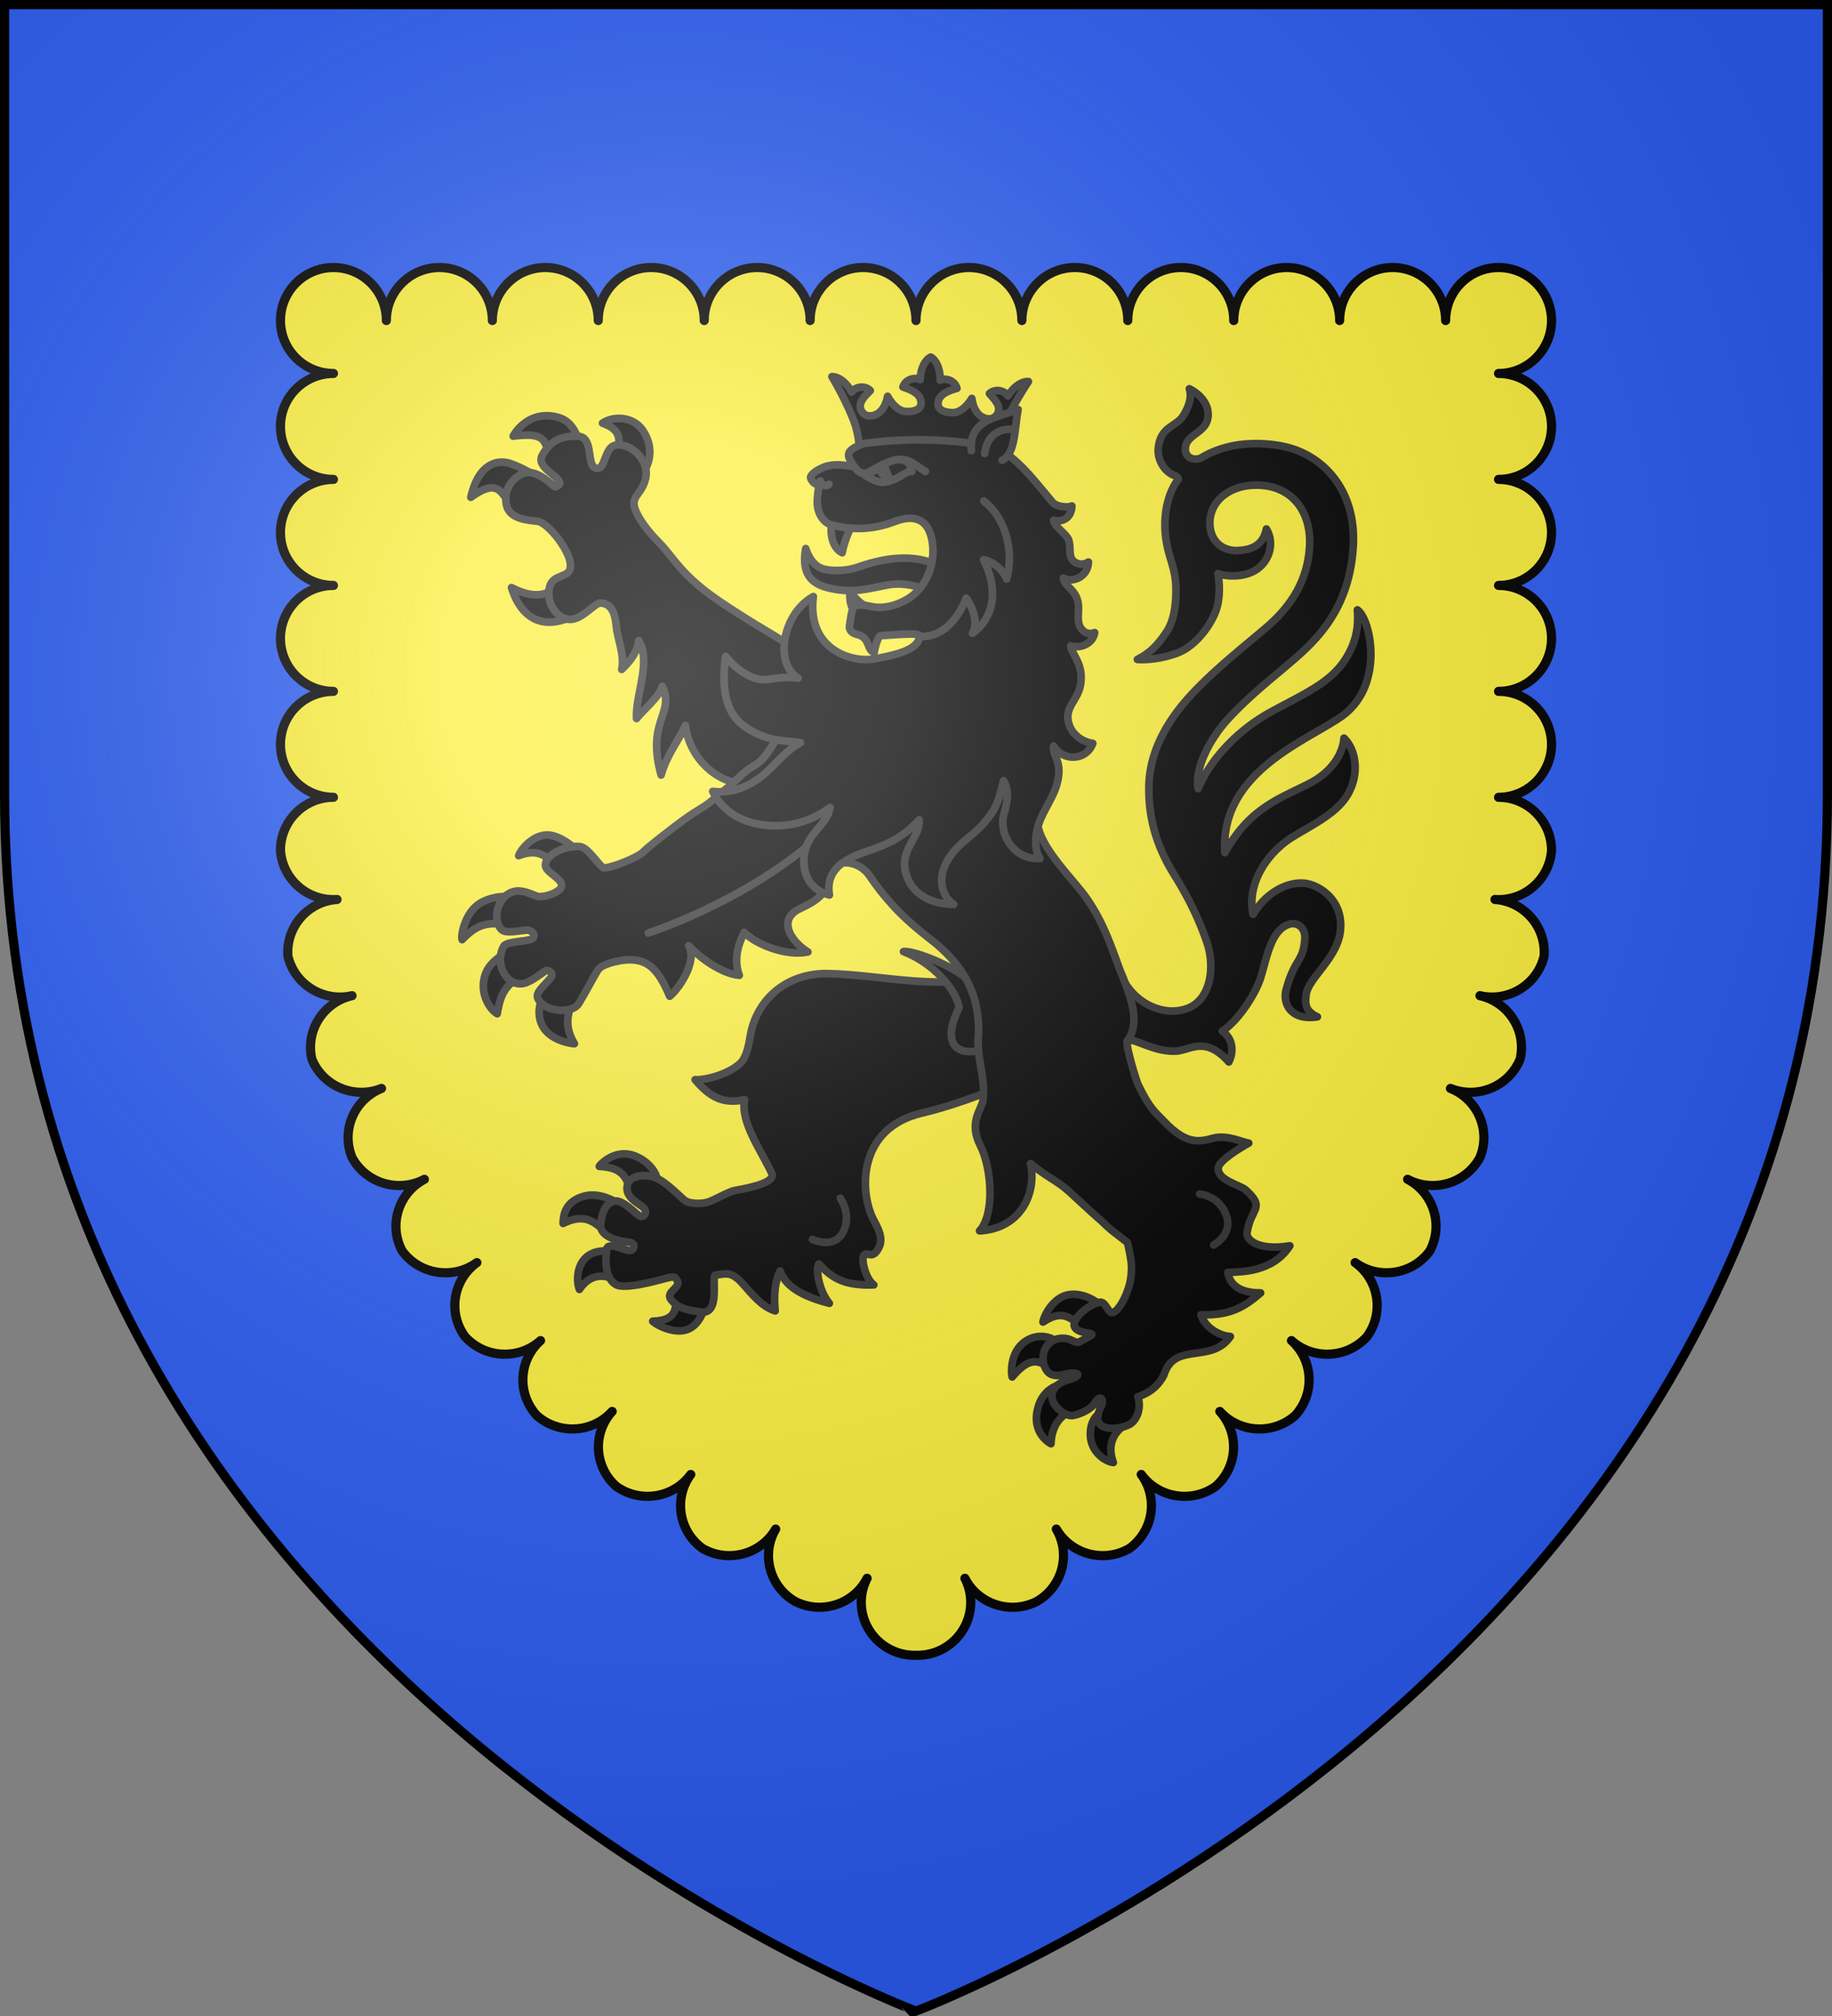 <svg xmlns="http://www.w3.org/2000/svg" width="600" height="660"><rect width="100%" height="100%" fill="#808080" stroke="none"/><radialGradient id="a" cx="220" cy="220" r="405" gradientUnits="userSpaceOnUse"><stop offset="0" stop-color="#fff" stop-opacity=".31"/><stop offset=".19" stop-color="#fff" stop-opacity=".25"/><stop offset=".6" stop-color="#6b6b6b" stop-opacity=".125"/><stop offset="1" stop-opacity=".125"/></radialGradient><path fill="#fcef3c" d="M1.5 1.5V260C1.5 546.31 300 658.5 300 658.5S598.5 546.31 598.5 260V1.5z"/><path fill="#2b5df2" d="M1.5 1.5V260C1.5 546.31 300 658.5 300 658.5S598.5 546.31 598.5 260V1.5zm107.7 86.09c9.575 0 17.34 7.774 17.34 17.34 0-9.567 7.794-17.34 17.37-17.34s17.34 7.774 17.34 17.34c0-9.567 7.764-17.34 17.34-17.34s17.34 7.774 17.34 17.34c0-9.567 7.763-17.34 17.34-17.34s17.37 7.774 17.37 17.34c0-9.567 7.765-17.34 17.34-17.34 9.577 0 17.34 7.774 17.34 17.34 0-9.567 7.764-17.34 17.34-17.34S300 95.364 300 104.93c0-9.566 7.764-17.34 17.34-17.34s17.34 7.773 17.34 17.34c0-9.566 7.763-17.34 17.34-17.34 9.575 0 17.34 7.773 17.34 17.34 0-9.566 7.794-17.34 17.37-17.34s17.34 7.773 17.34 17.34c0-9.566 7.764-17.34 17.34-17.34s17.34 7.773 17.34 17.34c0-9.566 7.764-17.34 17.34-17.34s17.37 7.773 17.37 17.34c0-9.566 7.765-17.34 17.34-17.34 9.577 0 17.34 7.773 17.34 17.34 0 9.576-7.773 17.34-17.34 17.34 9.567 0 17.34 7.763 17.34 17.34 0 9.575-7.773 17.34-17.34 17.34 9.567 0 17.34 7.794 17.34 17.37s-7.773 17.34-17.34 17.34c9.567 0 17.34 7.764 17.34 17.34s-7.773 17.34-17.34 17.34c9.567 0 17.34 7.764 17.34 17.34s-7.773 17.34-17.34 17.34c9.567 0 17.34 7.795 17.34 17.37-.667 9.554-8.966 16.748-18.51 16.08 9.544.668 16.75 8.958 16.08 18.51-2.175 9.331-11.585 15.142-21 12.99 9.415 2.153 15.315 11.46 13.14 20.79-3.623 8.879-13.841 13.154-22.8 9.57 8.959 3.584 13.284 13.712 9.66 22.59-4.54 8.455-15.17 11.66-23.7 7.17 8.53 4.49 11.8 15.006 7.26 23.46-5.685 7.748-16.633 9.432-24.45 3.81 7.817 5.622 9.554 16.493 3.87 24.24-6.472 7.116-17.54 7.692-24.72 1.29 7.18 6.402 7.732 17.363 1.26 24.48-7.187 6.407-18.255 5.819-24.72-1.29a17.217 17.217 0 0 1-1.29 24.48c-7.824 5.63-18.771 3.9-24.45-3.84 5.679 7.74 3.923 18.613-3.9 24.24-8.377 4.789-19.078 1.924-23.91-6.36 4.832 8.284 1.955 18.913-6.42 23.7-8.618 4.348-19.134.934-23.52-7.59 4.386 8.525.937 18.993-7.68 23.34a17.5 17.5 0 0 1-8.34 1.86 17.5 17.5 0 0 1-8.34-1.86c-8.617-4.347-12.066-14.815-7.68-23.34-4.386 8.524-14.902 11.938-23.52 7.59-8.375-4.787-11.252-15.416-6.42-23.7-4.832 8.284-15.533 11.149-23.91 6.36-7.823-5.627-9.579-16.5-3.9-24.24-5.679 7.74-16.626 9.47-24.45 3.84a17.217 17.217 0 0 1-1.29-24.48c-6.465 7.109-17.533 7.697-24.72 1.29-6.472-7.117-5.92-18.078 1.26-24.48-7.18 6.402-18.248 5.826-24.72-1.29-5.684-7.747-3.947-18.618 3.87-24.24-7.817 5.622-18.765 3.938-24.45-3.81-4.54-8.454-1.27-18.97 7.26-23.46-8.53 4.49-19.16 1.285-23.7-7.17-3.624-8.878.701-19.006 9.66-22.59-8.959 3.584-19.177-.691-22.8-9.57-2.175-9.33 3.725-18.637 13.14-20.79-9.415 2.152-18.825-3.659-21-12.99-.67-9.552 6.536-17.842 16.08-18.51-9.544.668-17.843-6.526-18.51-16.08 0-9.575 7.773-17.37 17.34-17.37-9.567 0-17.34-7.764-17.34-17.34s7.773-17.34 17.34-17.34c-9.567 0-17.34-7.764-17.34-17.34s7.773-17.34 17.34-17.34c-9.567 0-17.34-7.763-17.34-17.34s7.773-17.37 17.34-17.37c-9.567 0-17.34-7.765-17.34-17.34 0-9.577 7.773-17.34 17.34-17.34-9.567 0-17.34-7.764-17.34-17.34 0-9.567 7.763-17.34 17.34-17.34"/><path fill="none" stroke="#000" stroke-linecap="round" stroke-linejoin="round" stroke-width="3" d="M109.2 87.59c9.575 0 17.34 7.774 17.34 17.34 0-9.567 7.794-17.34 17.37-17.34s17.34 7.774 17.34 17.34c0-9.567 7.764-17.34 17.34-17.34s17.34 7.774 17.34 17.34c0-9.567 7.763-17.34 17.34-17.34s17.37 7.774 17.37 17.34c0-9.567 7.765-17.34 17.34-17.34 9.577 0 17.34 7.774 17.34 17.34 0-9.567 7.764-17.34 17.34-17.34S300 95.364 300 104.93c0-9.566 7.764-17.34 17.34-17.34s17.34 7.773 17.34 17.34c0-9.566 7.763-17.34 17.34-17.34 9.575 0 17.34 7.773 17.34 17.34 0-9.566 7.794-17.34 17.37-17.34s17.34 7.773 17.34 17.34c0-9.566 7.764-17.34 17.34-17.34s17.34 7.773 17.34 17.34c0-9.566 7.764-17.34 17.34-17.34s17.37 7.773 17.37 17.34c0-9.566 7.765-17.34 17.34-17.34 9.577 0 17.34 7.773 17.34 17.34 0 9.576-7.773 17.34-17.34 17.34 9.567 0 17.34 7.763 17.34 17.34 0 9.575-7.773 17.34-17.34 17.34 9.567 0 17.34 7.794 17.34 17.37s-7.773 17.34-17.34 17.34c9.567 0 17.34 7.764 17.34 17.34s-7.773 17.34-17.34 17.34c9.567 0 17.34 7.764 17.34 17.34s-7.773 17.34-17.34 17.34c9.567 0 17.34 7.795 17.34 17.37-.667 9.554-8.966 16.748-18.51 16.08 9.544.668 16.75 8.958 16.08 18.51-2.175 9.331-11.585 15.142-21 12.99 9.415 2.153 15.315 11.46 13.14 20.79-3.623 8.879-13.841 13.154-22.8 9.57 8.959 3.584 13.284 13.712 9.66 22.59-4.54 8.455-15.17 11.66-23.7 7.17 8.53 4.49 11.8 15.006 7.26 23.46-5.685 7.748-16.633 9.432-24.45 3.81 7.817 5.622 9.554 16.493 3.87 24.24-6.472 7.116-17.54 7.692-24.72 1.29 7.18 6.402 7.732 17.363 1.26 24.48-7.187 6.407-18.255 5.819-24.72-1.29a17.217 17.217 0 0 1-1.29 24.48c-7.824 5.63-18.771 3.9-24.45-3.84 5.679 7.74 3.923 18.613-3.9 24.24-8.377 4.789-19.078 1.924-23.91-6.36 4.832 8.284 1.955 18.913-6.42 23.7-8.618 4.348-19.134.934-23.52-7.59 4.386 8.525.937 18.993-7.68 23.34a17.5 17.5 0 0 1-8.34 1.86 17.5 17.5 0 0 1-8.34-1.86c-8.617-4.347-12.066-14.815-7.68-23.34-4.386 8.524-14.902 11.938-23.52 7.59-8.375-4.787-11.252-15.416-6.42-23.7-4.832 8.284-15.533 11.149-23.91 6.36-7.823-5.627-9.579-16.5-3.9-24.24-5.679 7.74-16.626 9.47-24.45 3.84a17.217 17.217 0 0 1-1.29-24.48c-6.465 7.109-17.533 7.697-24.72 1.29-6.472-7.117-5.92-18.078 1.26-24.48-7.18 6.402-18.248 5.826-24.72-1.29-5.684-7.747-3.947-18.618 3.87-24.24-7.817 5.622-18.765 3.938-24.45-3.81-4.54-8.454-1.27-18.97 7.26-23.46-8.53 4.49-19.16 1.285-23.7-7.17-3.624-8.878.701-19.006 9.66-22.59-8.959 3.584-19.177-.691-22.8-9.57-2.175-9.33 3.725-18.637 13.14-20.79-9.415 2.152-18.825-3.659-21-12.99-.67-9.552 6.536-17.842 16.08-18.51-9.544.668-17.843-6.526-18.51-16.08 0-9.575 7.773-17.37 17.34-17.37-9.567 0-17.34-7.764-17.34-17.34s7.773-17.34 17.34-17.34c-9.567 0-17.34-7.764-17.34-17.34s7.773-17.34 17.34-17.34c-9.567 0-17.34-7.763-17.34-17.34s7.773-17.37 17.34-17.37c-9.567 0-17.34-7.765-17.34-17.34 0-9.577 7.773-17.34 17.34-17.34-9.567 0-17.34-7.764-17.34-17.34 0-9.567 7.763-17.34 17.34-17.34"/><g stroke="#313131" stroke-linecap="round" stroke-linejoin="round" stroke-width="4.073"><g fill-rule="evenodd"><path d="M46.888 258.055c-7.078.065-13.599 6.952-15.11 11.055 7.646-3.036 12.88-1.623 17.317 3.024l11.34-7.975s-6.04-5.277-12.124-6.036c-.475-.06-.951-.072-1.423-.068M25.6 290.817c-3.85.02-9.909.666-14.835 3.937C3.044 299.88.887 311.525 1.64 313.86c7.605-7.9 13.356-10.241 27.452-7.281l.325-15.57s-1.506-.205-3.817-.193m3.564 28.428s-12.373 3.953-15.372 13.77c-3.198 10.47 3.476 18.717 6.552 20.34 1.365-7.325 2.979-17.823 17.36-20.715zm18.091 19.982c-2.203 4.269-6.229 10.671-3.762 18.335 3.005 9.334 14.73 11.559 18.037 11.786-5.71-9.74-3.892-16.534.713-25.957zm280.884 163.746a15.6 15.6 0 0 0-3.18.244c-7.882 1.455-12.93 10.757-13.48 14.529 7.62-4.893 12.736-5.262 20.875 3.145 2.597-3.054 6.468-7.252 10.36-11.498-1.026-1.284-7.242-6.266-14.575-6.42m-17.048 22.471c-2.325-.113-4.979.34-7.655 1.784-9.978 5.386-8.907 18.203-8.398 19.806 8.852-10.468 14.745-10.386 22.302-2.066l1.514-16.512c-.882-1.093-3.886-2.823-7.763-3.012m10.44 25.491s-10.01 1.214-12.929 13.182c-2.914 11.955 5.023 17.39 7.116 18.51.317-9.19 4.884-16.844 15.833-19.264zm22.358 13.806c-2.403 1.735-7.358 4.31-7.133 13.262.242 9.628 8.592 14.262 12.232 14.653-3.36-9.012-.091-15.69 5.806-19.773zM88.099 428.099c-7.418.029-12.699 5.551-13.315 6.63 13.628.892 14.275 6.256 17.936 15.8 5.196-3.776 9.782-7.012 12.786-8.749.263-2.202-3.022-8.701-10.74-12.187-2.36-1.066-4.59-1.503-6.667-1.494m-16.613 21.964c-1.514-.029-3.057.118-4.612.532-11.38 3.032-11.214 11.699-11.377 14.582 12.6-6.127 17.23 0 24.528 6.054l6.129-15.846c-2.25-1.57-8.106-5.197-14.668-5.322m15.725 31.597s-9.972-4.101-17.26.054c-7.858 4.48-7.252 15.023-5.761 18.644 6.678-9.775 15.414-7.895 21.938-3.301zm27.964 20.279c2.052 12.811-3.03 14.862-11.883 15.41 3.004 2.757 13.064 7.347 19.726 3.83 7.318-3.865 9.182-15.335 8.455-15.626zM46.778 34.514c-10.48-.063-16.358 7.964-17.924 10.888 18.685-2.355 16.931 3.076 20.08 14.234l16.321-6.36c-1.317-5.857-3.645-15.368-12.185-17.827-2.26-.65-4.351-.923-6.292-.935m39.25 1.435c-3.52-.157-6.993.766-9.52 2.515 7.23 2.786 11.176 5.986 7.227 17.961l13.59 9.538c3.551-4.084 7.41-13.527.718-23.527-2.864-4.28-7.49-6.284-12.015-6.487M23.584 59.294c-6.25-.345-13.847 3.492-17.31 18.708 16.592-11.887 16.36-.032 24.316 8.09l11.473-18.466s-6.14-4.59-14.418-7.518a14.7 14.7 0 0 0-4.06-.814m32.307 61.502c-7.094 10.859-16.207 11.336-27.922 5.358 7.015 22.305 24.173 22.505 40.026 10.523zM382.331 373.3c7.442-.313 15.484-8.55 28.26 5.766 2.658-5.36 2.391-12.272-3.506-16.42 8.678-5.633 17.994-20.177 20.61-28.905 3.41-11.373 5.568-24.666 14.59-27.956 4.787-1.746 9.269 1.694 8.857 7.579-.895 12.774-5.323 10.026-10.015 27.27-1.762 6.475 1.716 16.632 16.694 14.39-6.34-2.925-6.675-6.79-5.99-11.897 1.187-8.867 16.617-19.251 18.23-33.818 1.899-17.133-12.1-24.843-19.046-25.505-9.301-.887-20.634 4.969-27.483 16.59-3.62-16.923 8.22-33.383 21.055-41.255 10.756-6.596 22.971-12.37 28.957-21.871 6.748-10.714 5.39-24.195-1.533-30.836-.353 6.408-4.84 17.17-18.278 24.061-16.312 8.365-32.082 13.165-45.254 37.003-2.764-42.649 42.968-59.271 61.969-72.475 23.582-16.388 15.88-52.096 8.722-56.971.414 5.98.662 15.342-6.463 26.414-8.242 12.808-22.652 18.614-40.04 28.182-17.292 9.515-31.648 24.716-38.456 40.667-1.877-10.766 6.095-26.36 16.136-37.28 10.4-11.312 22.825-21.228 29.89-27.218 14.075-11.931 34.578-28.447 36.706-64.66 1.501-25.47-11.172-43.305-28.939-50.749-10.42-4.366-25.695-5.02-36.214-2.66-5.277 1.183-10.538 3.003-15.478 5.973-3.479 2.09-9.48.804-8.876-5.267.711-7.154 10.925-7.681 12.013-16.065.898-6.916-4.36-12.476-9.922-15.227 1.392 4.237-.118 9.152-3.037 14.055-3.804 6.39-12.42 5.71-13.542 17.8-.556 6.048 3.478 12.866 9.2 14.558.679.415 1.817 1.33 1.333 1.993-6.316 8.668-7.458 20.135-6.818 28.087 1.068 13.28 5.66 17.962 5.72 30.26.019 3.833.013 14.887-4.598 22.174-5.685 8.982-10.55 12.54-15.968 15.37 7.643.48 15.814-1.293 21.532-3.512 10.571-4.102 19.542-17.162 21.326-25.82 1.187-5.765.92-11.154.162-16.404 5.175 1.75 14.186 2 20.49-2.176 6.472-4.288 10.056-13.553 5.296-21.632-1.644 8.188-7.116 11.158-15.33 11.484-7.818.31-14.066-4.572-14.748-13.062-1.006-12.513 9.632-21.63 24.255-21.804 19.372-.23 29.896 13.996 28.868 32.61-1.03 18.657-10.27 32.39-23.334 43.496-11.224 9.54-23.034 18.809-34.715 30.403-9.11 9.043-27.055 28.213-27.657 53.63-.446 18.835 5.032 34.066 13.603 47.789s13.649 25.155 17.305 35.796c4.395 12.79 2.336 30.244-10.051 35.14-12.83 5.07-30.249-2.613-36.431-19.352-2.2 12.232-5.199 37.534 7.187 36.586 7.5 2.583 14.255 6.03 22.756 5.672" transform="matrix(.614 0 0 .614 150.354 114.911)"/><path d="M196.103 331.946c-23.283-.01-37.716 15.536-40.7 32.882-1.28 7.444-2.49 12.539-5.97 15.47-8.537 7.187-22.259 8.708-23.537 8.229 8.199 9.77 15.452 13.04 26.388 10.668-2.278 12.027 8.787 26.947 14.502 39.262 1.93 4.158-7.766 7.089-19.418 9.089-3.792.65-11.23 5.321-14.874 6.337-3.774 1.052-9.474.685-11.663-.668-2.262-1.398-10.425-10.6-16.626-12.637-5.77-1.896-12.994-.81-14.336 3.891-2.138 7.5 7.833 10.5 9.162 13.151 1.286 2.564-.925 4.616-2.794 3.54-2.218-1.276-9.369-9.22-13.788-7.817-3.33 1.057-6.071 4.044-6.91 12.317-.71 7.013 10.763 9.154 15.102 9.486 3.532.27 3.072 3.767.944 4.431-2.29.715-12.296-5.279-12.865-.527s-1.313 15.107 4.964 18.742c4.936 2.858 23.49-2.569 25.616-3.104 2.53-.638 5.001-1.381 5.824-.62 5.597 5.175-5.853 7.023-1.976 11.828 4.12 5.107 10.075 5.577 15.566 6.481 11.284 1.86 5.56-19.523 8.055-19.654 5.384-.748 7.493-1.571 11.833 1.932s10.861 14.336 20 17.16c-.797-8.282-.141-15.731 2.657-21.297 3.175 9.505 14.617 14.216 26.237 17.245-5.816-6.797-7.405-19.13-5.544-21.012 7.639 8.509 14.82 11.606 29.25 11.193-4.296-3.19-6.492-12.498-5.543-15.116 1.455-4.017 4.603 2.978 8.472-5.183 2.439-5.144-1.496-11.345-3.127-14.55-7.478-14.703-8.609-48.746 25.932-56.785 18.786-4.372 47.174-15.288 49.631-18.378 19.585-24.63 1.505-45.442-8.6-57.384-25.563 12.2-62.48 1.808-91.864 1.398M83.904 147.11c.545 6.226 4.57 15.216 2.84 22.667 4.486-4.241 8.605-9.602 9.114-15.384 6.781 11.934-1.857 28.584-1.2 41.575 3.468-4.504 11.874-11.138 13.765-17.133 6.82 14.756-8.732 18.096-.653 47.27 2.81-10.534 9.948-19.245 12.95-26.467 2.303 20.05 21.567 33.29 32.422 29.968 24.89 32.457 54.863 19.82 53.416-15.485 0 0-23.528-52.048-29.613-56.539-6.607-4.876-15.012-9.279-24.598-15.397-10.819-6.906-19.698-12.45-28.088-20.212-8.39-7.761-12.429-14.725-17.924-20.174-7.736-7.673-12.874-16.193-13.038-20.15-.202-4.84 4.487-6.138 6.226-13.826 2.069-9.147-7.332-18.958-16.076-17.598-4.985.775-5.52 10.05-8.21 11.917-.635.44-1.395.593-2.37.308-5.112-1.495-.905-16.353-9.165-16.94-8.26-.588-14.843 1.925-19.307 10.025-3.589 6.512 8.85 10.954 9.318 14.78.105.857-1.698 2.1-2.571 2.079-.576-.014-9.467-9.6-16.424-7.281-5.42 1.807-11.3 8.162-9.446 16.976 1.603 7.621 11.693 8.165 16.537 8.683 5.745.614 18.588 17.01 17.551 24.397-.317 5.955-9.166 3.612-11.027 10.44-2.387 8.755 4.462 18.567 12.167 17.401 5.766-.872 11.957-8.378 14.579-8.623 6.355-.036 8.22 5.81 8.825 12.723" transform="matrix(.614 0 0 .614 150.354 114.911)"/><path d="M237.044 320.237c15.17 5.7 28.04 19.75 29.703 29.85-8.741 17.425-2.974 25.216 9.52 23.13 10.195-1.695 10.212-9.836 7.526-19.229-2.396-8.38-6.042-14.04-13.804-20.033-10.136-7.826-28.588-14.485-32.945-13.718" transform="matrix(.614 0 0 .614 150.354 114.911)"/><path d="M375.922 546.089c5.58-18.318 25.271-5.711 35.488-20.634-6.208-.403-13.619-4.9-15.697-11.57 16.194.485 23.507-4.59 31.83-11.659-6.52.039-16.144-1.588-17.51-11.004 7.798-.154 24.129-.222 33.104-14.12-15.834 2.643-23.538-2.616-22.809-7.163 2.157-13.442 10.013-12.719-.644-22.555-2.995-2.763-15.713-5.23-14.677-12.073.55-3.63 11.063-10.13 16.184-12.959-3.28-.36-11.593-4.683-19.184-2.562-7.59 2.12-14.357 3.064-25.693-8.743-5.212-5.452-7.78-6.892-14.027-19.677-1.256-2.57-7.769-24.285-5.592-23.888 7.418-10.166.504-25.852-4.219-37.517-4.6-12.443-8.67-25.015-17.657-38.043-6.903-10.007-25.298-27.111-26.286-40.506-1.291-17.362-1.62-35.897-.546-44.927 2.94-24.745 3.977-29.446-19.459-37.412-13.854-4.71-61.978-17.066-84.759 8.136-11.64 12.877-24.168 12.014-34.292 29.21s-10.353 11.724-19.122 19.929-16.707 14.572-19.218 16.2c-5.023 3.255-6.792 3.905-15.243 10.326-8.451 6.42-15.999 12.42-17.408 13.996-2.817 3.15-17.899 9.072-21.26 8.688-2.074-.237-7.977-10.423-12.405-11.247-5.55-1.033-18.62 2.881-18.775 9.934-.082 3.778 10.074 7.365 8.468 11.601-1.094 2.883-9.095 5.737-12.644 4.92-2.028-.466-7.881-3.868-12.687-2.578-8.98 2.412-11.717 15.377-6.396 20.43 2.705 2.568 13.235-.584 14.817.336 1.792 1.043 2.94 1.863 1.979 3.89-1.043 2.199-14.078 1.612-15.722 4.475-5.598 9.751 2.37 23.655 12.56 19.224 3.424-1.489 6.698-3.987 8.99-5.653 2.033-1.478 3.927.377 4.132 1.493.468 2.539-8.933 8.477-7.676 12.329 2.42 7.408 18.165 9.34 21.994 3.156 2.972-4.8 9.018-16.182 10.155-17.728.568-.772 1.451-2.503 8.496-4.388 17.577-4.23 23.447 3.423 29.831 18.287 5.722-4.834 14.75-19.112 10.134-26.93 6.532 6.91 17.523 14.78 26.97 15.77-3.804-10.48 1.098-19.305 2.608-22.895 6.037 6.26 22.337 12.927 34.007 10.435-10.038-6.285-15.766-17.636-4.527-22.934s14.103-8.351 16.684-18.306c2.58-9.954 15.505-6.837 20.41.193s6.87 9.629 12.56 16.033c6.123 6.89 14.358 13.669 19.744 17.836 6.085 4.709 11.748 9.867 16.861 17.312 6.55 9.537 9.636 20.33 9.294 33.453-1.494 12.645 4.15 23.826 2.258 36.145-1.135 4.678-7.466 11.45-1.348 23.441s7.835 36.76-.37 45.53c21.615-1.08 30.63-19.66 27.177-35.895 8.249 7.008 13.866 8.875 20.558 14.897 2.536 2.281 14.023 13.07 16.895 15.327 5.855 5.72 5.063 4.72 14.1 11.784.647 1.278 2.292 10.003 2.285 12.252-.002.65.356 5.85-1.49 11.82-1.632 5.28-4.657 11.193-7.759 13.108-3.193 1.97-4.086-5.846-7.76-5.216-4.862.833-14.758 8.121-13.438 12.81 1.284 4.562 12.62 2.841 8.445 5.151l-5.338 2.953c-3.282 1.816-4.358-2.616-11.303-1.545-8.534 1.315-10.823 11.85-6.16 17.555 3.067 3.754 9.627 1.383 9.627 1.383 7.288-1.682 9.789.936.595 3.321 0 0-8.872 2.485-7.764 9.52.755 4.799 7.398 9.867 11.014 9.256 4.8-.812 10.175-3.852 11.738-6.584 2.934-5.125 5.36-2.045 3.296 2.034-1.173 2.318-3.193 7.268.107 9.776 4.023 3.057 13.677 1.311 16.689-1.602 4.61-4.462 3.946-11.596 2.818-13.636 7.645-2.36 11.705-7.119 13.962-11.506" transform="matrix(.614 0 0 .614 150.354 114.911)"/><path d="M100.929 310.308s61.88-19.787 101.216-61.479M395.04 449.498s10.044.704 14.03 10.895c4.158 10.625-6.588 16.285-6.588 16.285m-199.133-24.933s6.276 8.75 1.512 17.968c-4.968 9.612-16.378 3.97-16.378 3.97M273.66 136.906c-8.25-2.07-16.208-4.053-22.756-8.231-6.099-3.892-15.296-5.364-22.744-3.856-11.98 2.426-19.722 4.497-31.895 1.303-10.251-2.69-13.308-9.414-11.365-20.786 2.137 6.624 5.754 9.822 9.21 10.82 4.448 1.282 12.387 1.294 18.594-.91 32.133-11.41 53.155-1.798 60.955 21.66" transform="matrix(.614 0 0 .614 150.354 114.911)"/><path d="M199.118 91.339c-1.319 3.182-1.1 13.083 5.221 16.23 1.002-5.622 3.734-12.134 5.763-15.455zm9.597 36.752c-.803 3.456.182 7.853 1.768 10.547l7.609-1.748c-3.878-2.126-7.325-5.275-9.377-8.8" transform="matrix(.614 0 0 .614 150.354 114.911)"/><path d="M309.888 270.586c-3.195-4.782-2.704-11.997-.842-17.947 2.54-8.112 8.446-14.733 10.357-23.736 2.226-10.532-3.086-13.076-2.255-18.269 4.392 7.821 17.058 8.42 20.869-1.415-5.635-.797-10.727-4.54-12.543-9.818-3.27-9.503 4.798-12.79 6.102-21.995 1.54-10.86-4.896-15.591-5.307-20.189 5.4 1.648 11.955-1.382 12.738-7.06-2.867 1.064-5.806.325-7.614-2.833-2.168-3.787-.432-8.772-1.16-12.888-1.354-7.644-7.195-8.582-7.944-13.342 5.693 2.88 13.276-1.263 13.414-8.57-2.11 1.37-4.846 1.552-7.12.136-4.087-2.547-1.907-7.433-3.432-11.91-1.104-3.241-7.634-6.98-7.999-10.522 4.92 1.34 9.611-1.548 9.698-7.598-2.565 1.141-8.37.313-10.29-1.958-8.983-10.629-15.304-19.424-25.893-26.903-8.586-6.062-30.78-10.193-47.98-11.225-12.675-.762-23.441 4.718-31.218 8.704-6.778 3.474-2.548 6.991-.786 10.31-5.794-.714-10.743-1.708-16.223.423-3.162 1.23-7.285 3.912-6.951 5.69.193 1.029 2.444 4.37 4.366 3.148-.125 3.987-.918 6.251-.8 10.388.157 5.44 3.269 10.422 7.697 11.55 11.742 2.994 22.517 2.379 33.333-1.75 14.645-5.591 19.257 2.699 20.426 11.64 1.177 9.016-1.788 20.185-9.898 27.172-4.21 3.627-11.934 7.207-19.445 6.872-4.216-.188-8.286-2.287-11.981-.666-1.884.826-2.373 7.027-2.94 10.422-.444 2.65 1.593 4.105 4.408 4.79 6.524 1.585 4.833 8.395 8.725 9.48.26-1.78 1.989-8.936 3.59-8.982 6.44-.186 21.242-2.018 20.785.417-1.154 6.122-8.153 9.123-24.064 12.002-12.343 2.233-36.22-4.954-32.747-33.23-16.14 8.809-21.259 35.322-8.136 43.482-4.722-.644-9.944-.287-15.663.65-8.497 1.393-17.55-5.503-23.03-12.237-2.527 20.13 1.093 31.523 11.26 38.128 12.08 7.85 20.477 6.465 28.672 7.942-6.893 3.505-11.85 9.94-18.16 15.72-7.089 6.495-17.348 11.689-28.612 10.186 4.712 9.714 13.796 15.68 24.862 17.576 14.93 2.56 27.363-1.49 37.73-8.936-1.775 9.569-11.658 12.92-13.611 24.486-1.745 10.335 2.894 19.643 13.274 22.128-2.802-16.579 13.842-21.139 23.673-24.564 9.304-3.242 17.413-7.829 24.146-15.507.958 9.798-12.12 16.559-6.214 30.972 3.97 9.693 13.87 14.01 24.677 14.1-6.886-4.72-8.445-14.35-3.59-22.882 6.974-12.252 15.569-12.828 24.677-27.061 2.416-3.776 4.131-10.055 5.513-16.062 3.702 6.857 1.437 13.038.06 18.482-2.587 10.226 5.497 23.98 19.396 23.059" transform="matrix(.614 0 0 .614 150.354 114.911)"/><path d="M213.296 49.695c24.837-3.611 49.57-3.048 74.195 1.854.402-3.897 1.876-9.133 3.862-13.395 3.465-7.437 7.877-15.232 12.342-21.87-3.274-.219-7.65 2.355-10.95 7.673-1.206-2.444-6.408-4.39-9.86-1.261 2.768 3.17 6.89 7.08 3.948 11.35-2.107 3.058-5.893 2.427-8.406.799-2.255-1.46-4.293-4.753-4.922-9.571-3.256 5.234-6.886 7.592-10.104 7.593-5.375.001-7.989-1.862-7.916-4.815.127-5.184 6.05-6.983 10.095-8.143-1.202-4.501-6.627-5.69-8.966-4.292.113-6.259-2.166-10.795-5.036-12.388-2.945 1.447-5.448 5.864-5.648 12.12-2.267-1.513-7.745-.596-9.17 3.84 3.982 1.36 9.808 3.453 9.676 8.637-.075 2.953-2.779 4.683-8.147 4.413-3.214-.162-6.721-2.698-9.712-8.088-.87 4.78-3.069 7.967-5.394 9.313-2.592 1.5-6.404 1.941-8.355-1.218-2.725-4.411 1.587-8.112 4.51-11.139-3.291-3.297-8.584-1.614-9.911.767-3.031-5.477-7.273-8.265-10.553-8.21 4.128 6.852 8.144 14.858 11.233 22.459 1.77 4.356 2.982 9.66 3.189 13.572" transform="matrix(.614 0 0 .614 150.354 114.911)"/><path d="M273.277 53.096c-1.555-16.248 13.462-17.456 24.882-21.93-1.874 10.357-1.415 23.938-8.518 27.062" transform="matrix(.614 0 0 .614 150.354 114.911)"/></g><path d="M296.413 41.892s-13.887-2.797-16.072 12.74m-87.681 14.65s1.762 4.164 4.645 1.761m13.378-9.486c4.78 6.826 8.264 2.473 12.491.44 14.905-8.341 18.086-2.265 25.577 2.212m-2.976 87.943c17.465 1.106 24.708-20.371 24.708-20.371s7.902 10.325 3.334 18.744c9.804-6.89 15.188-20.654 5.99-39.2 5.7.871 11.352 6.84 12.287 10.266 3.708-13.373.462-31.658-12.236-41.622" transform="matrix(.614 0 0 .614 150.354 114.911)"/><path fill-rule="evenodd" d="M216.209 65.947c4.662 3.096 8.183 4.851 12.575 3.623 7.138-1.769 9.44-5.798 12.725-5.416-.708-7.914-9.45-7.32-14.412-3.62-.59.352.952 4.008 2.259 7.083-1.181-.061-4.63-1.756-4.931-5.303-1.906 1.338-4.672 2.22-8.216 3.633" transform="matrix(.614 0 0 .614 150.354 114.911)"/></g><path fill="url(#a)" d="M1.5 1.5h597V260c0 286.31-298.5 398.5-298.5 398.5S1.5 546.31 1.5 260z"/><path fill="none" stroke="#000" stroke-width="3" d="M1.5 1.5h597v258.46c0 286.265-298.5 398.438-298.5 398.438S1.5 546.225 1.5 259.96z"/></svg>